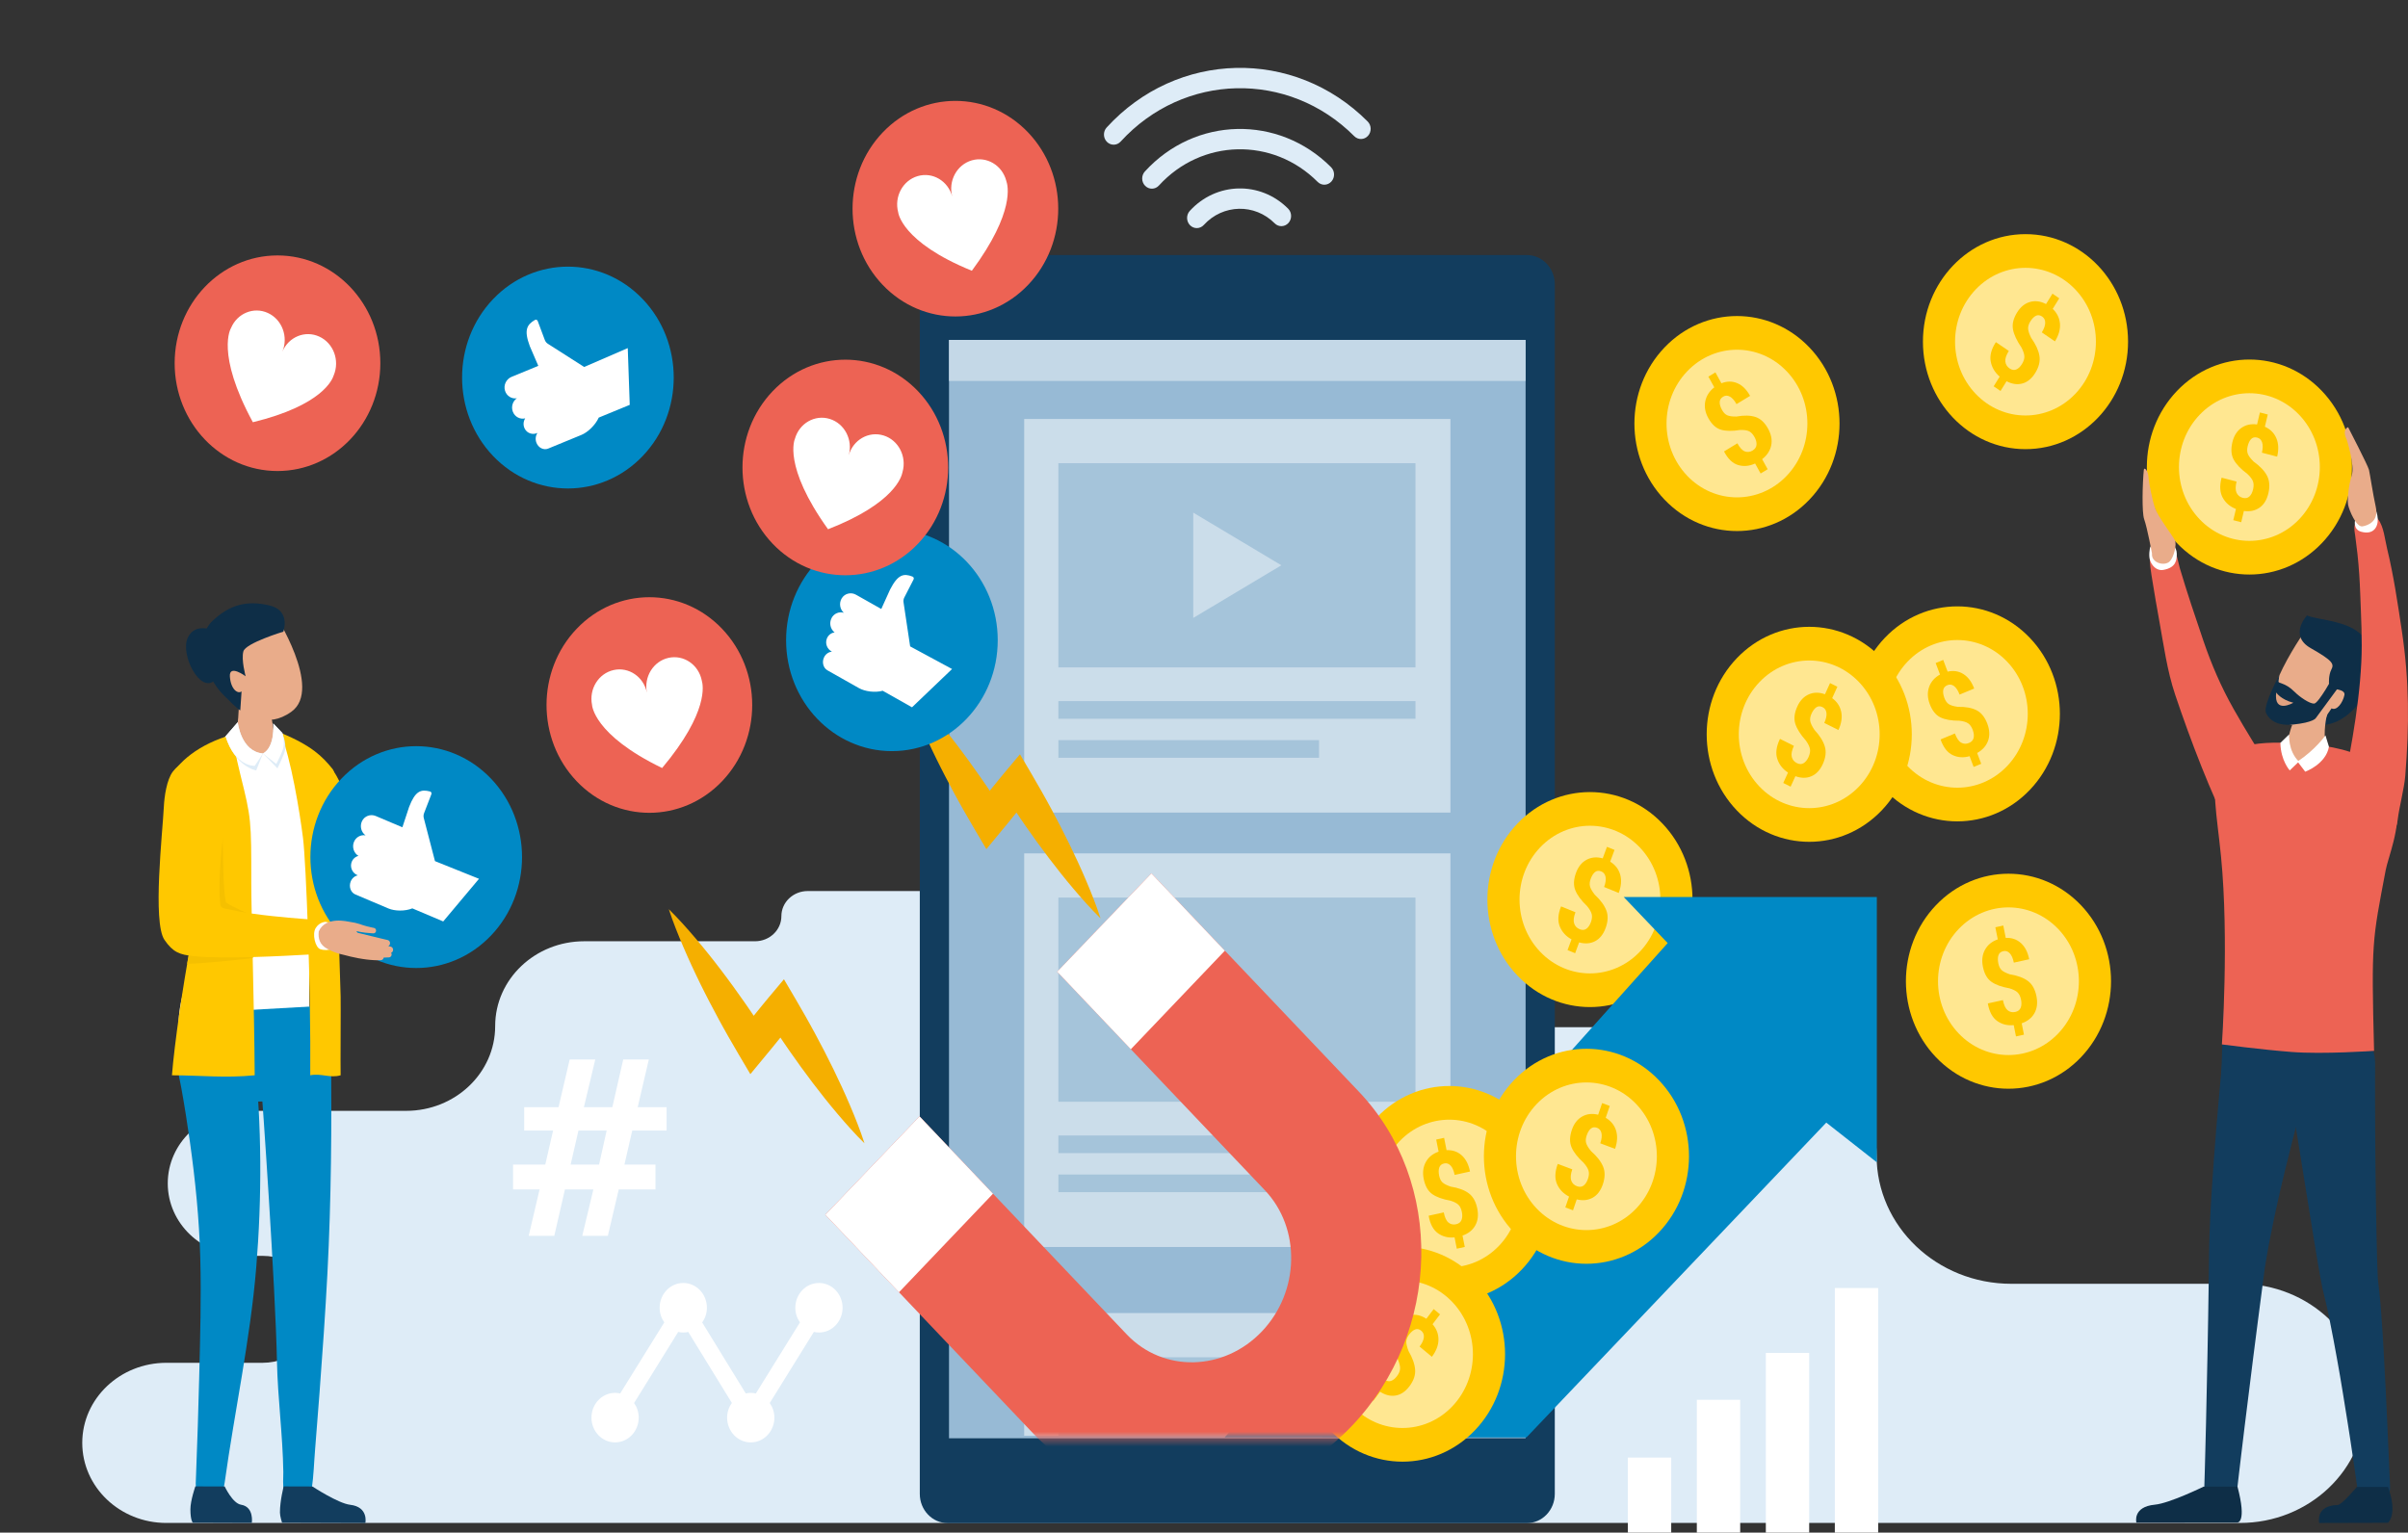 <svg width="322" height="205" viewBox="0 0 322 205" fill="none" xmlns="http://www.w3.org/2000/svg">
<rect x="0" y="0" width="322" height="205" fill="#333333" stroke="none"/>
<g clip-path="url(#clip0_5114_4534)">
<path d="M299.522 203.706H22.25C16.037 203.706 11 198.91 11 192.995C11 187.079 16.037 182.284 22.25 182.284H35.11C39.259 182.284 42.622 179.082 42.622 175.132C42.622 171.182 39.259 167.98 35.11 167.98H32.619C26.993 167.98 22.433 163.637 22.433 158.282C22.433 152.925 26.994 148.583 32.619 148.583H54.303C60.882 148.583 66.215 143.507 66.215 137.242C66.215 130.979 71.547 125.9 78.126 125.9H100.96C102.907 125.9 104.487 124.396 104.487 122.542C104.487 120.687 106.066 119.183 108.014 119.183H185.264C190.546 119.183 194.829 123.259 194.829 128.29C194.829 133.32 199.111 137.396 204.394 137.396H232.915C242.869 137.396 250.939 145.08 250.939 154.557C250.939 164.035 259.008 171.717 268.963 171.717H299.525C308.803 171.717 316.323 178.878 316.323 187.712C316.323 196.545 308.803 203.706 299.525 203.706H299.522Z" fill="#DEECF7"/>
<path d="M204.179 34.117H126.726C124.666 34.117 122.996 35.868 122.996 38.028V199.815C122.996 201.975 124.666 203.726 126.726 203.726H204.179C206.239 203.726 207.909 201.975 207.909 199.815V38.028C207.909 35.868 206.239 34.117 204.179 34.117Z" fill="#123D5E"/>
<path d="M204.005 45.466H126.902V192.379H204.005V45.466Z" fill="#97BAD5"/>
<path d="M204.005 45.466H126.902V50.956H204.005V45.466Z" fill="#C4D8E7"/>
<g opacity="0.5">
<path d="M136.955 108.689L193.953 108.689V56.041L136.955 56.041V108.689Z" fill="white"/>
<path d="M141.528 89.268H189.277V61.956L141.528 61.956V89.268Z" fill="#B4CDE0"/>
<path d="M141.528 96.138H189.277V93.778H141.528V96.138Z" fill="#B4CDE0"/>
<path d="M141.53 101.358H176.383V98.998H141.53V101.358Z" fill="#B4CDE0"/>
<path d="M159.562 68.566V82.654L171.343 75.61L159.562 68.566Z" fill="white"/>
</g>
<g opacity="0.5">
<path d="M136.955 166.793H193.953V114.144H136.955V166.793Z" fill="white"/>
<path d="M141.528 147.368H189.277V120.056H141.528V147.368Z" fill="#B4CDE0"/>
<path d="M141.528 154.239H189.277V151.879H141.528V154.239Z" fill="#B4CDE0"/>
<path d="M141.53 159.46H176.383V157.1H141.53V159.46Z" fill="#B4CDE0"/>
</g>
<g opacity="0.5">
<path d="M193.951 175.631H136.953V192.042H193.951V175.631Z" fill="white"/>
<path d="M189.277 181.544H141.527V192.041H189.277V181.544Z" fill="#B4CDE0"/>
</g>
<path d="M43.462 102.398C43.462 102.398 44.068 102.46 44.634 103.205C45.199 103.955 45.72 105.394 46.665 106.702C47.611 108.01 48.699 109.559 49.822 111.226C50.367 112.036 50.928 112.874 51.499 113.725C51.633 113.921 51.765 114.113 51.886 114.281C51.982 114.414 52.08 114.546 52.177 114.68C52.206 114.722 52.221 114.744 52.201 114.739C52.18 114.736 52.119 114.698 51.989 114.647C51.86 114.594 51.648 114.536 51.438 114.525C51.385 114.523 51.336 114.522 51.287 114.525C51.289 114.525 51.159 114.528 51.221 114.527H51.234L51.258 114.528L51.306 114.53L51.497 114.539L51.88 114.556L51.975 114.56H52.049L52.195 114.562L52.487 114.567H52.561H52.642L52.805 114.562C53.022 114.555 53.239 114.551 53.457 114.529C53.674 114.514 53.893 114.499 54.11 114.47C54.981 114.372 55.846 114.205 56.682 113.989C58.356 113.556 59.906 112.929 61.201 112.3C62.498 111.67 63.542 111.041 64.25 110.582C64.959 110.122 65.332 109.832 65.302 109.859C66.049 109.193 67.17 109.288 67.805 110.071C68.44 110.855 68.35 112.03 67.602 112.696C67.572 112.723 67.167 113.128 66.428 113.759C65.688 114.39 64.611 115.251 63.227 116.166C61.843 117.08 60.151 118.051 58.187 118.855C57.205 119.257 56.156 119.615 55.052 119.894C54.778 119.968 54.496 120.028 54.215 120.089C53.934 120.153 53.648 120.201 53.36 120.251L53.144 120.287L53.035 120.306L52.918 120.322L52.45 120.38L52.214 120.408L52.097 120.422L52.002 120.43L51.62 120.465L51.429 120.482L51.381 120.486L51.357 120.489H51.345C51.399 120.489 51.26 120.491 51.255 120.491C51.142 120.491 51.031 120.491 50.914 120.481C50.449 120.449 49.989 120.314 49.627 120.153C49.266 119.991 48.989 119.813 48.762 119.65C48.536 119.487 48.358 119.338 48.201 119.199C47.89 118.92 47.656 118.679 47.437 118.453C47.221 118.226 47.026 118.013 46.839 117.807C46.144 117.026 45.46 116.257 44.798 115.514C43.511 114.072 42.295 112.764 41.234 111.653C40.173 110.542 39.274 109.631 38.641 108.995C38.004 108.358 37.64 107.995 37.64 107.995L37.634 107.989C36.052 106.409 35.99 103.783 37.498 102.124C39.005 100.466 41.509 100.401 43.091 101.981C43.219 102.109 43.351 102.262 43.458 102.401L43.462 102.398Z" fill="#FFC800"/>
<path d="M24.984 111.581C25.419 116.962 26.141 120.684 26.733 124.867C27.089 127.387 24.052 131.27 23.867 136.852L41.435 137.189C41.435 137.189 40.947 124.149 42.415 114.692C43.27 109.185 41.052 96.761 33.815 97.321C25.705 97.948 24.769 108.909 24.984 111.581Z" fill="white"/>
<path d="M44.264 140.65C44.365 150.541 44.302 160.45 43.782 170.329C43.502 175.655 43.126 180.973 42.728 186.29C42.538 188.822 42.344 191.354 42.134 193.885C41.99 195.609 41.947 197.383 41.694 199.093C41.389 201.155 38.546 201.589 37.983 199.442C37.774 198.644 37.898 197.67 37.885 196.859C37.811 191.926 37.137 187.025 37.035 182.093C36.832 172.172 35.091 146.797 34.841 144.125C34.679 142.402 34.763 140.608 35.393 138.935C37.2 134.14 44.199 135.496 44.265 140.65H44.264Z" fill="#0089C5"/>
<path d="M34.003 141.149C35.02 150.476 35.033 160.216 34.261 169.574C33.472 179.13 31.372 188.765 30.05 198.254C29.855 199.655 29.274 201.342 27.536 200.835C25.951 200.371 26.161 198.681 26.214 197.352C26.389 192.936 26.53 188.517 26.639 184.098C26.769 178.82 26.923 173.52 26.781 168.241C26.641 163.046 26.118 157.863 25.394 152.722C25.055 150.314 24.678 147.911 24.245 145.52C23.899 143.598 23.254 141.661 24.167 139.794C26.199 135.642 33.484 136.524 34.003 141.148V141.149Z" fill="#0089C5"/>
<path d="M24.448 135.589L23.995 140.352C23.698 143.711 27.951 146.802 32.635 147.257C40.303 147.908 42.883 144.618 43.18 141.259L42.526 134.573L24.448 135.589Z" fill="#0089C5"/>
<path d="M37.934 198.818C37.934 198.818 37.432 200.701 37.434 202.311C37.434 202.815 37.715 203.672 37.715 203.672L48.857 203.708C48.857 203.708 49.316 201.564 46.821 201.275C45.213 201.088 41.782 198.83 41.782 198.83L37.934 198.818Z" fill="#123D5E"/>
<path d="M26.119 198.818C26.119 198.818 25.461 200.701 25.461 201.889C25.461 203.367 25.776 203.671 25.776 203.671L33.674 203.697C33.674 203.697 34.001 201.552 32.233 201.266C31.093 201.081 30.05 198.826 30.05 198.826L26.12 198.818H26.119Z" fill="#123D5E"/>
<path d="M34.059 143.827C30.133 144.217 26.937 143.839 22.994 143.827C23.308 139.74 24.483 131.646 25.46 126.537C26.332 121.976 24.018 118.333 23.672 114.023C23.411 110.771 21.378 107.511 22.684 104.288C23.602 102.025 26.598 99.491 31.152 98.235C31.047 98.632 31.505 101.056 32.173 103.736C33.59 109.422 33.611 109.693 33.6 118.068C33.595 121.919 34.007 134.503 34.059 143.828V143.827Z" fill="#FFC800"/>
<path d="M33.664 122.379C33.476 122.368 30.247 120.91 30.195 120.643C29.807 118.646 29.858 114.504 29.776 112.589C29.708 111.026 29.845 110.382 29.926 108.859C29.738 109.059 29.556 109.263 29.382 109.476C29.277 109.605 29.175 109.737 29.073 109.87C28.896 110.189 28.867 110.22 28.898 110.155C28.616 110.588 28.27 110.999 27.974 111.409C27.441 112.147 26.901 112.879 26.303 113.554C26.284 115.035 26.263 116.517 26.309 117.998C26.326 118.554 26.352 119.108 26.392 119.663C26.414 119.96 26.438 120.257 26.468 120.553C26.476 120.623 26.474 120.745 26.472 120.852C26.474 120.812 26.477 120.768 26.479 120.716C26.443 121.377 26.713 122.141 26.844 122.796C27.067 123.919 27.332 125.036 27.658 126.131C29.69 126.021 31.72 126.053 33.751 126.214C33.72 124.828 33.69 123.534 33.667 122.38L33.664 122.379Z" fill="#F5C000"/>
<path d="M33.453 124.319C33.322 124.294 33.192 124.271 33.061 124.25C32.842 124.228 32.62 124.203 32.401 124.187C31.89 124.147 31.378 124.128 30.865 124.122C29.831 124.111 28.797 124.154 27.765 124.203C27.061 124.236 26.356 124.273 25.65 124.295C25.66 125.022 25.606 125.767 25.458 126.538C25.317 127.273 25.172 128.073 25.027 128.913C25.217 128.904 25.405 128.898 25.589 128.893C27.198 128.848 33.334 128.279 33.829 128.111C33.798 126.712 33.733 125.588 33.705 124.359C33.62 124.349 33.536 124.337 33.453 124.321V124.319Z" fill="#F5C000"/>
<path d="M45.549 143.827C44.084 144.249 42.977 143.526 41.486 143.827C41.582 132.321 40.931 115.408 40.52 112.108C40.094 108.7 38.895 101.298 37.518 98.142C37.491 98.08 37.458 98.022 37.426 97.965C41.709 99.745 43.092 101.172 44.459 102.844C45.491 104.108 44.364 110.599 44.814 116.053C45.155 120.211 45.251 123.536 45.55 133.269C45.582 134.292 45.514 142.823 45.55 143.829L45.549 143.827Z" fill="#FFC800"/>
<path d="M33.144 95.245C33.144 95.245 26.171 88.008 27.49 85.071C28.52 82.778 36.684 82.023 36.684 82.023C36.684 82.023 43.236 92.136 38.967 95.197C35.568 97.635 33.144 95.244 33.144 95.244V95.245Z" fill="#E9AC8A"/>
<path d="M35.669 93.405C35.669 93.405 35.688 93.477 35.723 93.603C35.755 93.725 35.801 93.898 35.857 94.106C35.964 94.52 36.101 95.072 36.221 95.637C36.343 96.2 36.45 96.777 36.519 97.224C36.554 97.447 36.58 97.636 36.596 97.771C36.613 97.906 36.623 97.983 36.623 97.983L36.631 98.046C36.817 99.506 35.837 100.847 34.445 101.042C33.053 101.237 31.774 100.21 31.588 98.75C31.552 98.469 31.563 98.18 31.608 97.916C31.608 97.916 31.617 97.859 31.635 97.76C31.653 97.661 31.677 97.517 31.703 97.34C31.755 96.985 31.813 96.495 31.854 95.994C31.897 95.492 31.925 94.982 31.941 94.601C31.948 94.411 31.954 94.254 31.958 94.143C31.96 94.091 31.961 94.05 31.962 94.022C31.964 93.998 31.962 93.977 31.962 93.978C31.811 92.906 32.519 91.907 33.542 91.75C34.565 91.591 35.517 92.334 35.667 93.406L35.669 93.405Z" fill="#E9AC8A"/>
<path d="M32.13 94.994C32.13 94.994 32.193 95.289 29.839 92.917C27.484 90.546 25.822 85.46 28.44 83.022C30.73 80.888 32.98 80.268 36.012 80.976C38.942 81.659 37.889 84.489 37.889 84.489C37.889 84.489 32.856 86.008 32.546 87.124C32.236 88.239 32.847 90.456 32.847 90.456C32.847 90.456 30.623 88.794 30.741 90.489C30.857 92.184 31.777 92.868 32.302 92.484L32.132 94.994H32.13Z" fill="#0E2E47"/>
<path d="M28.806 84.418C28.806 84.418 26.117 83.087 25.099 85.322C24.081 87.556 26.753 92.802 28.703 91.011C31.197 88.722 28.806 84.418 28.806 84.418Z" fill="#0E2E47"/>
<path d="M33.148 119.9L33.141 119.917C33.158 119.907 33.148 119.9 33.148 119.9Z" fill="#FFBC99"/>
<path d="M37.101 102.777C37.101 102.777 38.038 100.889 38.133 100.272C38.278 99.34 37.757 98.048 37.757 98.048L36.542 96.763C36.542 96.763 36.817 99.915 35.164 100.782L37.1 102.775L37.101 102.777Z" fill="#DEECF7"/>
<path d="M36.946 102.184C36.946 102.184 37.818 100.533 37.914 99.916C38.059 98.984 37.757 98.049 37.757 98.049L36.542 96.764C36.542 96.764 36.817 99.916 35.164 100.783L36.948 102.184H36.946Z" fill="white"/>
<path d="M31.793 96.599C31.793 96.599 32.185 100.522 35.163 100.783L34.259 103.047C34.259 103.047 31.443 102.595 30.16 98.48L31.793 96.599Z" fill="#DEECF7"/>
<path d="M31.793 96.599C31.793 96.599 32.185 100.522 35.163 100.783L34.065 102.438C34.065 102.438 31.444 102.595 30.16 98.48L31.793 96.599Z" fill="white"/>
<path d="M44.986 123.193C42.112 123.037 39.241 122.844 36.379 122.529C34.483 122.32 32.573 122.087 30.711 121.649C30.448 121.587 29.837 121.544 29.633 121.352C29.452 121.183 29.459 120.876 29.429 120.591C29.329 119.662 29.333 118.719 29.359 117.785C29.458 114.223 29.946 110.656 30.541 107.153C30.779 105.756 31.06 104.446 30.391 103.116C29.754 101.85 28.506 101.001 27.143 100.91C25.862 100.824 23.916 102.154 23.115 103.206C22.285 104.297 21.973 106.572 21.91 107.898C21.748 111.296 20.37 123.358 21.996 125.719C23.145 127.389 24.035 127.695 25.868 127.885C29.897 128.302 37.584 127.89 41.618 127.66C42.692 127.599 44.948 127.269 45.891 126.599C47.27 125.619 46.649 123.284 44.986 123.194V123.193Z" fill="#FFC800"/>
<path d="M65.662 125.132C71.188 119.338 71.188 109.945 65.662 104.151C60.136 98.357 51.176 98.357 45.65 104.151C40.124 109.945 40.124 119.338 45.65 125.132C51.176 130.926 60.136 130.926 65.662 125.132Z" fill="#0089C5"/>
<path d="M47.32 112.64C47.574 111.979 48.239 111.615 48.883 111.736C48.315 111.336 48.083 110.537 48.398 109.855C48.726 109.143 49.549 108.85 50.247 109.146L53.69 110.604L53.808 110.65L54.708 107.927C55.533 105.784 56.287 105.548 57.502 105.864C57.664 105.906 57.745 106.077 57.682 106.239L56.707 108.767C56.625 108.98 56.613 109.214 56.673 109.435L58.166 115.181L64.054 117.545L59.266 123.25L55.14 121.502C54.152 121.904 52.789 121.874 51.942 121.515L49.9 120.649L49.591 120.518L47.513 119.637C46.905 119.38 46.624 118.609 46.889 117.924C47.064 117.469 47.438 117.163 47.847 117.083L47.777 117.053C47.182 116.801 46.821 116.133 46.972 115.479C47.093 114.955 47.48 114.594 47.931 114.482C47.327 114.12 47.052 113.333 47.32 112.638V112.64Z" fill="white"/>
<path d="M43.535 123.304C43.535 123.304 42.74 123.304 42.223 124.116C41.706 124.927 42.164 126.74 42.825 126.958C43.987 127.342 44.956 126.664 44.956 126.664C44.956 126.664 46.257 123.641 43.535 123.303V123.304Z" fill="white"/>
<path d="M52.234 126.616H52.228C52.228 126.616 52.112 126.588 51.913 126.544C52.03 126.492 52.122 126.383 52.151 126.243C52.2 126.014 52.061 125.788 51.842 125.737C51.842 125.737 50.116 125.341 48.397 124.908C48.2 124.858 48.004 124.809 47.81 124.761C47.734 124.685 47.691 124.614 47.671 124.546C47.728 124.557 47.785 124.567 47.84 124.58C47.886 124.59 47.931 124.6 47.975 124.609C48.021 124.618 48.066 124.628 48.111 124.637C48.206 124.655 48.303 124.674 48.391 124.687C48.57 124.718 48.737 124.739 48.892 124.758C49.201 124.795 49.458 124.814 49.639 124.825C49.823 124.834 49.927 124.841 49.927 124.841C50.098 124.85 50.254 124.724 50.287 124.543C50.323 124.344 50.197 124.153 50.008 124.115L49.992 124.111C49.992 124.111 49.898 124.092 49.731 124.059C49.563 124.024 49.323 123.971 49.041 123.895C48.899 123.857 48.747 123.814 48.589 123.763C48.508 123.738 48.433 123.711 48.352 123.685C48.309 123.67 48.265 123.654 48.222 123.638C48.189 123.625 48.131 123.608 48.085 123.594C47.7 123.47 47.278 123.373 46.849 123.316C46.484 123.266 43.536 122.491 42.625 124.584C42.519 125.553 42.756 126.378 43.785 126.925C44.256 127.175 44.973 127.531 46.013 127.731C46.269 127.801 46.563 127.877 46.88 127.951C47.216 128.031 47.576 128.106 47.938 128.173C48.12 128.203 48.3 128.239 48.48 128.264C48.66 128.289 48.836 128.32 49.009 128.338C49.182 128.357 49.347 128.381 49.507 128.391C49.666 128.402 49.816 128.42 49.956 128.424C50.096 128.43 50.224 128.435 50.337 128.44C50.451 128.444 50.551 128.44 50.633 128.44C50.797 128.44 50.892 128.439 50.892 128.439C51.098 128.438 51.272 128.286 51.317 128.081C51.367 128.081 51.417 128.083 51.463 128.081C51.576 128.077 51.675 128.073 51.758 128.069C51.92 128.063 52.014 128.059 52.014 128.059C52.206 128.051 52.364 127.888 52.37 127.683C52.372 127.593 52.344 127.511 52.297 127.444C52.425 127.393 52.528 127.279 52.558 127.128C52.605 126.893 52.463 126.663 52.238 126.613L52.234 126.616Z" fill="#E9AC8A"/>
<path d="M89.434 121.612C89.761 121.926 90.076 122.248 90.386 122.575C90.698 122.9 91.002 123.229 91.304 123.56C91.604 123.893 91.906 124.223 92.197 124.562C92.49 124.899 92.785 125.235 93.07 125.578C93.356 125.919 93.647 126.258 93.928 126.603C94.212 126.946 94.491 127.293 94.77 127.64C95.046 127.988 95.324 128.336 95.596 128.687C95.871 129.037 96.139 129.391 96.41 129.743L97.21 130.808C97.475 131.165 97.739 131.521 97.999 131.88C98.523 132.597 99.035 133.321 99.543 134.048C99.799 134.41 100.047 134.778 100.299 135.143L101.045 136.244C101.539 136.981 102.026 137.723 102.508 138.468L98.927 138.235L99.88 137.01L100.844 135.796L101.82 134.592C102.149 134.195 102.475 133.793 102.806 133.398L104.83 130.985L106.388 133.635C106.835 134.396 107.277 135.161 107.711 135.93L108.358 137.088C108.571 137.476 108.787 137.861 108.995 138.252C109.415 139.031 109.83 139.813 110.236 140.603C110.644 141.391 111.04 142.186 111.433 142.985C111.822 143.785 112.206 144.589 112.578 145.401C112.762 145.807 112.948 146.213 113.128 146.622C113.312 147.03 113.485 147.444 113.663 147.856C113.842 148.266 114.012 148.684 114.183 149.099C114.356 149.513 114.517 149.936 114.682 150.356C114.845 150.778 115.005 151.202 115.158 151.63C115.313 152.058 115.461 152.488 115.599 152.926C115.274 152.613 114.961 152.294 114.653 151.97C114.344 151.647 114.042 151.32 113.743 150.99C113.446 150.66 113.146 150.331 112.858 149.994C112.567 149.66 112.275 149.325 111.992 148.985C111.708 148.646 111.42 148.309 111.141 147.966C110.859 147.625 110.583 147.279 110.306 146.935C109.756 146.244 109.215 145.546 108.68 144.845C108.148 144.141 107.621 143.434 107.105 142.72C106.586 142.008 106.079 141.288 105.575 140.565C105.321 140.205 105.076 139.84 104.826 139.477L104.087 138.382C103.598 137.648 103.116 136.912 102.639 136.171L106.221 136.408C105.906 136.818 105.586 137.224 105.27 137.633L104.306 138.847L103.33 140.051L102.344 141.245L100.337 143.674L98.763 141.012C98.312 140.248 97.865 139.478 97.425 138.704L96.771 137.541C96.556 137.151 96.337 136.762 96.127 136.37C95.702 135.586 95.281 134.8 94.871 134.006C94.665 133.611 94.462 133.211 94.26 132.813L93.66 131.612C93.464 131.208 93.265 130.808 93.074 130.401C92.88 129.998 92.69 129.59 92.501 129.182C92.314 128.773 92.125 128.366 91.942 127.953C91.756 127.543 91.579 127.126 91.4 126.712C91.217 126.299 91.046 125.88 90.873 125.461C90.697 125.045 90.532 124.619 90.366 124.198C90.2 123.773 90.039 123.348 89.883 122.918C89.726 122.487 89.575 122.054 89.435 121.614L89.434 121.612Z" fill="#F5AF00"/>
<path d="M120.996 91.517C121.323 91.831 121.639 92.152 121.949 92.479C122.26 92.804 122.565 93.133 122.867 93.464C123.166 93.797 123.468 94.127 123.759 94.467C124.052 94.803 124.347 95.139 124.632 95.482C124.918 95.824 125.209 96.162 125.491 96.507C125.774 96.851 126.053 97.198 126.332 97.544C126.609 97.893 126.887 98.241 127.158 98.591C127.434 98.941 127.702 99.295 127.972 99.647L128.773 100.712C129.037 101.069 129.302 101.425 129.561 101.784C130.085 102.501 130.597 103.225 131.106 103.952C131.362 104.314 131.609 104.683 131.862 105.047L132.608 106.149C133.102 106.886 133.589 107.627 134.07 108.372L130.49 108.139L131.441 106.915L132.405 105.7L133.381 104.496C133.71 104.099 134.037 103.698 134.367 103.303L136.391 100.889L137.949 103.539C138.396 104.3 138.838 105.065 139.273 105.835L139.92 106.992C140.132 107.381 140.348 107.765 140.556 108.157C140.976 108.935 141.392 109.718 141.798 110.508C142.206 111.295 142.602 112.09 142.994 112.889C143.383 113.689 143.767 114.493 144.139 115.305C144.324 115.711 144.51 116.118 144.69 116.527C144.873 116.934 145.046 117.348 145.225 117.76C145.403 118.17 145.574 118.588 145.744 119.003C145.918 119.417 146.078 119.84 146.244 120.26C146.407 120.682 146.566 121.106 146.72 121.534C146.874 121.962 147.023 122.392 147.16 122.831C146.835 122.518 146.523 122.199 146.215 121.875C145.906 121.552 145.604 121.224 145.304 120.895C145.007 120.563 144.708 120.235 144.419 119.898C144.128 119.564 143.836 119.23 143.553 118.889C143.27 118.55 142.981 118.213 142.702 117.87C142.421 117.529 142.144 117.184 141.868 116.839C141.317 116.148 140.776 115.451 140.241 114.749C139.71 114.045 139.182 113.339 138.666 112.625C138.147 111.912 137.64 111.193 137.136 110.47C136.883 110.109 136.638 109.744 136.388 109.381L135.649 108.286C135.16 107.553 134.678 106.816 134.201 106.075L137.782 106.312C137.467 106.722 137.147 107.129 136.831 107.538L135.867 108.752L134.891 109.956L133.905 111.15L131.898 113.578L130.325 110.917C129.872 110.152 129.426 109.382 128.987 108.609L128.332 107.445C128.117 107.055 127.899 106.666 127.688 106.274C127.263 105.49 126.842 104.704 126.433 103.91C126.226 103.515 126.023 103.115 125.822 102.718L125.221 101.516C125.026 101.112 124.826 100.712 124.636 100.306C124.441 99.902 124.252 99.494 124.062 99.087C123.875 98.677 123.687 98.27 123.503 97.857C123.317 97.447 123.141 97.03 122.961 96.616C122.778 96.204 122.607 95.785 122.434 95.365C122.258 94.949 122.094 94.523 121.927 94.102C121.762 93.678 121.6 93.252 121.444 92.822C121.287 92.391 121.136 91.959 120.996 91.518V91.517Z" fill="#F5AF00"/>
<path d="M37.107 63.002C44.702 63.002 50.859 56.547 50.859 48.584C50.859 40.621 44.702 34.166 37.107 34.166C29.512 34.166 23.355 40.621 23.355 48.584C23.355 56.547 29.512 63.002 37.107 63.002Z" fill="#ED6354"/>
<path d="M44.605 50.247C44.611 50.231 44.618 50.216 44.626 50.201C45.458 48.212 44.593 45.892 42.696 45.022C40.799 44.149 38.587 45.056 37.756 47.045C38.588 45.056 37.723 42.736 35.826 41.865C33.929 40.993 31.717 41.899 30.886 43.888C30.886 43.888 28.793 47.217 33.81 56.471V56.474C33.81 56.474 33.81 56.474 33.812 56.474C33.812 56.474 33.812 56.477 33.814 56.478L33.817 56.474C43.125 54.212 44.445 50.745 44.608 50.248L44.605 50.247Z" fill="white"/>
<path d="M85.411 189.62C85.411 188.884 85.176 188.212 84.79 187.663L90.689 178.153C90.908 178.204 91.135 178.235 91.37 178.235C91.604 178.235 91.821 178.206 92.036 178.158L97.864 187.65C97.472 188.202 97.232 188.878 97.232 189.619C97.232 191.448 98.647 192.932 100.392 192.932C102.137 192.932 103.553 191.448 103.553 189.619C103.553 188.883 103.317 188.211 102.931 187.661L108.83 178.152C109.049 178.202 109.276 178.234 109.511 178.234C111.256 178.234 112.671 176.75 112.671 174.921C112.671 173.091 111.256 171.607 109.511 171.607C107.766 171.607 106.351 173.091 106.351 174.921C106.351 175.656 106.586 176.329 106.972 176.878L101.073 186.388C100.854 186.337 100.627 186.305 100.392 186.305C100.158 186.305 99.941 186.334 99.725 186.383L93.897 176.889C94.289 176.337 94.528 175.661 94.528 174.921C94.528 173.091 93.115 171.607 91.368 171.607C89.622 171.607 88.208 173.091 88.208 174.921C88.208 175.656 88.444 176.329 88.83 176.878L82.931 186.386C82.711 186.336 82.484 186.304 82.25 186.304C80.505 186.304 79.09 187.788 79.09 189.617C79.09 191.447 80.505 192.931 82.25 192.931C83.995 192.931 85.41 191.447 85.41 189.617L85.411 189.62Z" fill="white"/>
<path d="M89.14 151.219H84.545L83.499 155.77H87.651V159.092H82.739L81.281 165.305H77.859L79.348 159.092H75.545L74.119 165.305H70.697L72.154 159.092H68.606V155.77H72.915L73.961 151.219H70.094V148.095H74.689L76.178 141.717H79.6L78.079 148.095H81.881L83.339 141.717H86.761L85.272 148.095H89.138V151.219H89.14ZM80.109 155.77L81.123 151.219H77.352L76.306 155.77H80.109Z" fill="white"/>
<path d="M308.862 144.058C308.862 144.058 308.802 144.266 308.689 144.657C308.576 145.047 308.407 145.627 308.203 146.368C308 147.109 307.753 148.011 307.47 149.045C307.188 150.081 306.88 151.252 306.556 152.531C306.229 153.81 305.881 155.197 305.526 156.663C305.164 158.129 304.809 159.678 304.458 161.279C304.28 162.081 304.114 162.891 303.938 163.715C303.774 164.535 303.602 165.368 303.445 166.201C303.293 167.032 303.131 167.876 303.002 168.705L302.898 169.332L302.873 169.489L302.86 169.567L302.848 169.656L302.804 169.988C302.746 170.429 302.688 170.872 302.63 171.314C302.4 173.084 302.168 174.854 301.941 176.596C301.717 178.339 301.499 180.054 301.286 181.713C300.873 185.032 300.488 188.13 300.157 190.787C299.989 192.115 299.849 193.333 299.72 194.411C299.592 195.491 299.48 196.432 299.388 197.207C299.209 198.758 299.107 199.643 299.107 199.643V199.647C298.96 200.904 297.872 201.799 296.673 201.647C295.543 201.504 294.719 200.47 294.751 199.3C294.751 199.3 294.777 198.408 294.825 196.847C294.845 196.066 294.87 195.119 294.899 194.032C294.927 192.944 294.965 191.718 294.991 190.379C295.048 187.701 295.116 184.578 295.187 181.232C295.217 179.558 295.247 177.828 295.28 176.071C295.306 174.314 295.334 172.527 295.361 170.742C295.368 170.295 295.374 169.85 295.381 169.403C295.386 168.943 295.391 168.483 295.396 168.025C295.397 167.083 295.428 166.169 295.454 165.255C295.483 164.345 295.526 163.451 295.565 162.563C295.614 161.683 295.655 160.808 295.711 159.956C295.766 159.104 295.816 158.262 295.878 157.446C295.934 156.627 295.99 155.826 296.044 155.047C296.156 153.488 296.272 152.019 296.387 150.665C296.503 149.31 296.609 148.068 296.703 146.966C296.803 145.865 296.888 144.904 296.96 144.114C297.109 142.521 297.195 141.611 297.195 141.611C297.519 138.165 300.445 135.646 303.731 135.986C307.018 136.325 309.42 139.393 309.097 142.839C309.058 143.248 308.983 143.644 308.874 144.024L308.862 144.061V144.058Z" fill="#123D5E"/>
<path d="M317.604 142.33C317.604 142.33 317.601 143.215 317.596 144.763C317.596 145.538 317.597 146.479 317.598 147.557C317.599 148.636 317.598 149.854 317.611 151.181C317.622 152.508 317.633 153.946 317.645 155.467C317.661 156.986 317.668 158.59 317.7 160.245C317.731 161.898 317.762 163.606 317.795 165.341C317.815 166.203 317.837 167.073 317.858 167.945C317.871 168.376 317.884 168.809 317.896 169.24C317.912 169.657 317.928 170.073 317.945 170.49L317.957 170.763L317.963 170.895L317.96 170.952L317.958 170.981V170.996C317.98 171.123 317.964 171.043 317.97 171.077L317.972 171.098L317.992 171.262L318.03 171.591C318.081 172.036 318.134 172.451 318.179 172.941C318.225 173.413 318.271 173.886 318.315 174.355C318.35 174.803 318.385 175.25 318.42 175.696C318.494 176.589 318.542 177.46 318.604 178.327C318.655 179.189 318.705 180.041 318.755 180.879C318.843 182.548 318.928 184.162 319.009 185.692C319.081 187.219 319.149 188.661 319.213 189.993C319.448 195.316 319.604 198.865 319.604 198.865C319.659 200.13 318.727 201.202 317.521 201.261C316.389 201.315 315.418 200.458 315.257 199.307L315.254 199.287C315.254 199.287 315.224 199.069 315.169 198.661C315.112 198.253 315.032 197.652 314.92 196.889C314.809 196.126 314.672 195.199 314.518 194.136C314.439 193.605 314.355 193.04 314.266 192.444C314.173 191.849 314.076 191.223 313.974 190.57C313.764 189.266 313.537 187.854 313.297 186.36C313.172 185.615 313.046 184.85 312.915 184.067C312.778 183.287 312.637 182.491 312.494 181.681C312.345 180.874 312.194 180.055 312.042 179.225C311.88 178.403 311.728 177.56 311.555 176.732C311.471 176.316 311.385 175.899 311.299 175.481C311.211 175.086 311.123 174.691 311.034 174.295C310.953 173.913 310.838 173.465 310.737 173.041L310.577 172.378L310.482 171.912L310.407 171.528C310.317 171.05 310.234 170.596 310.155 170.147C310.077 169.701 310 169.257 309.924 168.812C309.777 167.934 309.631 167.058 309.486 166.189C309.207 164.46 308.933 162.758 308.666 161.112C308.136 157.827 307.642 154.759 307.218 152.131C306.789 149.503 306.432 147.314 306.182 145.781C305.927 144.247 305.781 143.371 305.781 143.371C305.216 139.974 307.385 136.74 310.624 136.148C313.864 135.555 316.948 137.829 317.514 141.226C317.573 141.582 317.602 141.936 317.603 142.287V142.327L317.604 142.33Z" fill="#123D5E"/>
<path d="M316.908 135.343C316.908 135.343 317.169 139.362 317.279 140.865C317.523 144.19 311.79 147.37 307.157 147.811C302.523 148.251 297.338 146.811 297.051 143.489L297.298 135.301L316.908 135.341V135.343Z" fill="#123D5E"/>
<path d="M299.199 198.847C300.476 203.692 299.203 203.646 299.203 203.646L285.68 203.662C285.68 203.662 285.128 201.541 288.158 201.259C290.111 201.078 294.661 198.85 294.661 198.85L299.2 198.847H299.199Z" fill="#0E2E47"/>
<path d="M319.325 198.884C320.663 202.611 319.33 203.683 319.33 203.683L310.123 203.708C310.123 203.708 309.559 201.374 312.601 201.305C313.143 201.292 315.159 198.889 315.159 198.889L319.325 198.884Z" fill="#0E2E47"/>
<path d="M298.526 111.777C295.678 106.305 292.858 98.845 290.877 92.958C289.786 89.718 289.324 86.24 288.712 82.874C288.409 81.206 288.118 79.535 287.852 77.86C287.672 76.731 287.368 75.163 287.509 74.012C287.67 72.71 288.991 72.146 290.08 72.797C291.064 73.386 291.185 74.981 291.493 76.014C292.456 79.257 293.532 82.463 294.623 85.66C295.728 88.901 297.009 91.874 298.687 94.842C300.322 97.734 302.075 100.553 303.871 103.336C305.224 105.43 307.003 107.637 305.436 110.22C303.824 112.877 299.964 114.536 298.527 111.776L298.526 111.777Z" fill="#ED6354"/>
<path d="M319.012 116.41C317.223 125.877 317.085 125.877 317.464 140.558C317.464 140.558 310.667 141.039 306.411 140.707C302.285 140.385 297.114 139.698 297.114 139.698C297.114 139.698 298.084 125.619 296.997 114.568C295.905 103.463 293.473 98.118 309.069 99.566C325.676 101.109 319.678 112.888 319.011 116.41H319.012Z" fill="#ED6354"/>
<path d="M310.198 96.987C310.198 96.987 318.244 91.036 317.318 87.976C316.595 85.587 308.69 83.725 308.69 83.725C308.69 83.725 300.897 94.432 304.802 96.322C308.227 97.979 310.199 96.988 310.199 96.988L310.198 96.987Z" fill="#E9AC8A"/>
<path d="M310.198 96.987C310.198 96.987 314.19 97.44 316.978 91.488C318.414 88.423 316.972 85.631 315.005 84.299C313.038 82.968 309.55 82.828 308.493 82.319C308.493 82.319 305.992 84.992 308.993 86.695C311.993 88.398 312.135 88.813 311.748 89.563C311.362 90.312 311.435 91.407 311.435 91.407L311.825 92.126C311.825 92.126 313.662 92.174 313.5 92.956C313.284 94 312.475 95.109 311.776 94.75C311.776 94.75 311.533 95.142 310.198 96.987Z" fill="#0E2E47"/>
<path d="M311.067 96.046C311.067 96.046 311.06 96.069 311.061 96.08C311.061 96.088 311.06 96.098 311.059 96.109C311.057 96.126 311.053 96.143 311.049 96.165C311.035 96.249 311.012 96.375 310.989 96.53C310.942 96.838 310.891 97.258 310.872 97.66C310.862 97.862 310.856 98.06 310.862 98.24C310.862 98.33 310.866 98.416 310.872 98.495C310.877 98.574 310.879 98.649 310.888 98.715C310.895 98.781 310.901 98.84 310.906 98.893C310.914 98.944 310.921 98.987 310.927 99.024C310.938 99.095 310.945 99.135 310.945 99.135C311.174 100.586 310.238 101.956 308.855 102.195C307.473 102.435 306.165 101.453 305.937 100.004C305.885 99.673 305.893 99.347 305.953 99.036L305.994 98.831C305.994 98.831 306.01 98.752 306.038 98.612C306.052 98.543 306.069 98.459 306.09 98.363C306.113 98.27 306.139 98.165 306.167 98.051C306.195 97.936 306.23 97.819 306.267 97.693C306.304 97.567 306.345 97.437 306.389 97.306C306.476 97.04 306.578 96.768 306.685 96.502C306.899 95.97 307.142 95.471 307.337 95.1C307.434 94.915 307.52 94.761 307.582 94.65C307.616 94.589 307.643 94.541 307.662 94.508C307.684 94.467 307.687 94.465 307.689 94.462C308.107 93.483 309.202 93.045 310.135 93.483C311.069 93.921 311.486 95.07 311.069 96.049L311.067 96.046Z" fill="#E9AC8A"/>
<path d="M311.429 99.879L310.964 98.364C310.964 98.364 309.611 100.292 307.223 101.859L308.255 103.22C308.255 103.22 311.025 102.219 311.429 99.879Z" fill="white"/>
<path d="M304.934 99.367L306.117 98.216C306.117 98.216 305.907 100.396 307.412 101.872L306.188 103.047C306.188 103.047 304.982 101.746 304.934 99.367Z" fill="white"/>
<path d="M304.796 90.287C304.796 90.287 302.671 94.225 302.985 95.248C303.119 95.685 303.871 97.194 306.614 96.915C309.356 96.638 309.666 96.058 309.666 96.058L312.667 91.978L312.055 90.391C312.055 90.391 310.049 94.092 309.443 94.11C308.838 94.127 307.537 93.246 306.82 92.527C305.515 91.217 304.628 91.478 304.684 91.124C304.756 90.672 304.795 90.286 304.795 90.286L304.796 90.287Z" fill="#0E2E47"/>
<path d="M304.376 92.629C304.376 92.629 304.977 93.573 306.667 93.996C306.667 93.996 304.027 95.556 304.376 92.629Z" fill="#E2A280"/>
<path d="M287.51 73.246C287.51 73.246 287.268 74.253 287.51 74.96C287.725 75.591 288.343 76.407 289.317 76.223C290.996 75.908 291.082 74.915 291.082 74.057C291.082 73.199 290.264 72.297 289.705 72.253C289.146 72.207 287.812 72.478 287.511 73.246H287.51Z" fill="white"/>
<path d="M96.558 104.495C101.929 98.864 101.929 89.735 96.558 84.105C91.188 78.474 82.481 78.474 77.111 84.105C71.74 89.735 71.74 98.864 77.111 104.495C82.481 110.126 91.188 110.126 96.558 104.495Z" fill="#ED6354"/>
<path d="M93.851 91.072C93.847 91.056 93.846 91.039 93.843 91.023C93.413 88.898 91.423 87.541 89.396 87.992C87.37 88.442 86.076 90.529 86.505 92.653C86.076 90.529 84.085 89.172 82.059 89.622C80.033 90.073 78.739 92.16 79.168 94.284C79.168 94.284 79.317 98.268 88.535 102.725V102.73C88.535 102.73 88.538 102.728 88.539 102.728C88.539 102.728 88.541 102.728 88.543 102.729V102.724C94.85 95.2 93.996 91.576 93.852 91.072H93.851Z" fill="white"/>
<path d="M271.432 105.652C276.788 100.036 276.788 90.932 271.432 85.317C266.076 79.702 257.393 79.702 252.037 85.317C246.682 90.932 246.682 100.036 252.037 105.652C257.393 111.267 266.076 111.267 271.432 105.652Z" fill="#FFC800"/>
<path d="M268.396 102.466C272.074 98.61 272.074 92.358 268.396 88.502C264.718 84.646 258.755 84.646 255.077 88.502C251.399 92.358 251.399 98.61 255.077 102.466C258.755 106.323 264.718 106.323 268.396 102.466Z" fill="#FFE791"/>
<path d="M263.794 97.628C263.638 97.215 263.433 96.922 263.178 96.75C262.923 96.578 262.537 96.462 262.021 96.4C260.952 96.405 260.106 96.258 259.484 95.959C258.862 95.66 258.383 95.064 258.046 94.17C257.741 93.359 257.712 92.6 257.959 91.894C258.207 91.187 258.693 90.63 259.419 90.222L258.839 88.685L259.848 88.268L260.438 89.835C261.214 89.66 261.914 89.765 262.539 90.153C263.165 90.54 263.649 91.187 263.991 92.096L262.038 92.905C261.835 92.366 261.59 91.989 261.305 91.772C261.02 91.556 260.722 91.513 260.412 91.64C260.087 91.775 259.901 91.994 259.851 92.297C259.802 92.601 259.855 92.957 260.008 93.366C260.151 93.745 260.344 94.016 260.588 94.179C260.832 94.342 261.228 94.464 261.779 94.545C262.81 94.522 263.644 94.67 264.284 94.989C264.924 95.308 265.412 95.912 265.747 96.801C266.062 97.637 266.095 98.396 265.847 99.081C265.598 99.765 265.112 100.312 264.387 100.718L264.93 102.162L263.916 102.582L263.375 101.146C262.562 101.377 261.806 101.327 261.11 100.998C260.413 100.669 259.878 99.984 259.506 98.941V98.899L261.41 98.11C261.651 98.747 261.932 99.155 262.254 99.336C262.577 99.517 262.923 99.531 263.294 99.376C263.637 99.234 263.844 99.008 263.915 98.698C263.985 98.387 263.945 98.03 263.793 97.628H263.794Z" fill="#FFC800"/>
<path d="M270.851 60.077C278.425 60.077 284.565 53.639 284.565 45.698C284.565 37.757 278.425 31.319 270.851 31.319C263.277 31.319 257.137 37.757 257.137 45.698C257.137 53.639 263.277 60.077 270.851 60.077Z" fill="#FFC800"/>
<path d="M277.509 52.681C281.187 48.825 281.187 42.573 277.509 38.717C273.832 34.861 267.869 34.861 264.191 38.717C260.513 42.573 260.513 48.825 264.191 52.681C267.868 56.537 273.832 56.537 277.509 52.681Z" fill="#FFE791"/>
<path d="M270.376 48.698C270.607 48.326 270.716 47.98 270.701 47.662C270.688 47.345 270.555 46.947 270.304 46.471C269.68 45.559 269.304 44.753 269.176 44.048C269.048 43.344 269.234 42.589 269.734 41.783C270.188 41.051 270.76 40.586 271.454 40.389C272.147 40.191 272.862 40.284 273.598 40.669L274.458 39.282L275.366 39.901L274.491 41.314C275.076 41.875 275.399 42.535 275.46 43.293C275.522 44.051 275.298 44.84 274.791 45.66L273.031 44.459C273.333 43.973 273.485 43.545 273.487 43.177C273.49 42.808 273.352 42.529 273.072 42.337C272.78 42.139 272.501 42.106 272.236 42.24C271.972 42.374 271.725 42.625 271.497 42.993C271.286 43.335 271.187 43.657 271.201 43.959C271.216 44.262 271.351 44.672 271.607 45.188C272.222 46.056 272.591 46.856 272.713 47.588C272.836 48.319 272.649 49.086 272.152 49.887C271.684 50.64 271.113 51.109 270.437 51.294C269.761 51.478 269.054 51.378 268.318 50.995L267.511 52.295L266.596 51.672L267.399 50.378C266.749 49.816 266.349 49.142 266.201 48.356C266.052 47.57 266.276 46.715 266.871 45.794L266.904 45.77L268.621 46.94C268.264 47.513 268.11 47.99 268.157 48.371C268.203 48.752 268.394 49.056 268.728 49.284C269.037 49.494 269.333 49.541 269.614 49.421C269.897 49.302 270.151 49.06 270.375 48.697L270.376 48.698Z" fill="#FFC800"/>
<path d="M241.967 66.819C247.323 61.203 247.323 52.099 241.967 46.484C236.612 40.869 227.928 40.869 222.572 46.484C217.217 52.099 217.217 61.203 222.572 66.819C227.928 72.434 236.612 72.434 241.967 66.819Z" fill="#FFC800"/>
<path d="M238.927 63.633C242.605 59.777 242.605 53.525 238.927 49.669C235.249 45.813 229.286 45.813 225.609 49.669C221.931 53.525 221.931 59.777 225.609 63.633C229.286 67.49 235.249 67.49 238.927 63.633Z" fill="#FFE791"/>
<path d="M234.608 58.451C234.396 58.068 234.152 57.809 233.875 57.679C233.599 57.549 233.2 57.493 232.682 57.512C231.625 57.683 230.768 57.669 230.111 57.47C229.454 57.271 228.896 56.756 228.436 55.924C228.02 55.17 227.883 54.423 228.029 53.686C228.175 52.949 228.578 52.322 229.237 51.807L228.447 50.376L229.385 49.807L230.191 51.265C230.932 50.971 231.64 50.968 232.314 51.254C232.986 51.54 233.556 52.105 234.024 52.95L232.206 54.054C231.929 53.553 231.634 53.218 231.322 53.048C231.01 52.878 230.709 52.881 230.42 53.057C230.118 53.24 229.965 53.486 229.959 53.794C229.953 54.101 230.056 54.446 230.266 54.825C230.46 55.179 230.69 55.417 230.954 55.539C231.219 55.663 231.628 55.722 232.183 55.717C233.2 55.534 234.047 55.551 234.724 55.767C235.402 55.984 235.969 56.505 236.427 57.332C236.857 58.11 236.997 58.857 236.847 59.572C236.698 60.287 236.294 60.903 235.633 61.418L236.375 62.76L235.431 63.333L234.693 61.998C233.921 62.352 233.168 62.421 232.431 62.203C231.694 61.986 231.07 61.39 230.556 60.416L230.55 60.375L232.322 59.298C232.649 59.891 232.985 60.252 233.329 60.38C233.674 60.509 234.019 60.468 234.364 60.258C234.683 60.064 234.856 59.809 234.882 59.491C234.909 59.173 234.818 58.827 234.611 58.451H234.608Z" fill="#FFC800"/>
<path d="M222.307 130.492C227.663 124.876 227.663 115.772 222.307 110.157C216.951 104.542 208.268 104.542 202.912 110.157C197.557 115.772 197.557 124.876 202.912 130.492C208.268 136.107 216.951 136.107 222.307 130.492Z" fill="#FFC800"/>
<path d="M219.271 127.306C222.949 123.45 222.949 117.198 219.271 113.342C215.593 109.486 209.63 109.486 205.952 113.342C202.274 117.198 202.274 123.45 205.952 127.306C209.63 131.162 215.593 131.162 219.271 127.306Z" fill="#FFE791"/>
<path d="M212.731 123.363C212.885 122.949 212.923 122.588 212.847 122.279C212.771 121.971 212.565 121.61 212.225 121.198C211.437 120.439 210.911 119.73 210.648 119.068C210.385 118.406 210.42 117.627 210.751 116.731C211.052 115.918 211.522 115.34 212.163 114.998C212.803 114.656 213.52 114.593 214.316 114.81L214.886 113.27L215.896 113.681L215.315 115.252C215.998 115.675 216.443 116.252 216.652 116.98C216.861 117.71 216.796 118.53 216.459 119.44L214.502 118.644C214.702 118.103 214.767 117.653 214.697 117.291C214.628 116.928 214.438 116.685 214.126 116.559C213.801 116.427 213.522 116.455 213.289 116.642C213.056 116.831 212.864 117.13 212.713 117.539C212.573 117.919 212.539 118.255 212.612 118.548C212.685 118.842 212.897 119.214 213.248 119.664C214.02 120.382 214.537 121.085 214.8 121.775C215.063 122.465 215.029 123.255 214.7 124.146C214.389 124.985 213.922 125.566 213.296 125.891C212.671 126.216 211.96 126.271 211.164 126.053L210.629 127.499L209.612 127.085L210.145 125.645C209.398 125.235 208.876 124.662 208.577 123.924C208.279 123.185 208.331 122.302 208.733 121.272L208.761 121.242L210.67 122.018C210.433 122.656 210.375 123.156 210.495 123.518C210.614 123.881 210.86 124.138 211.231 124.289C211.576 124.429 211.873 124.411 212.126 124.234C212.379 124.057 212.58 123.765 212.73 123.361L212.731 123.363Z" fill="#FFC800"/>
<path d="M119.267 100.468C127.082 100.468 133.418 93.825 133.418 85.632C133.418 77.438 127.082 70.796 119.267 70.796C111.452 70.796 105.117 77.438 105.117 85.632C105.117 93.825 111.452 100.468 119.267 100.468Z" fill="#0089C5"/>
<path d="M111.189 82.683C111.512 82.056 112.21 81.77 112.838 81.964C112.313 81.501 112.167 80.68 112.551 80.038C112.952 79.37 113.8 79.172 114.464 79.547L117.733 81.393L117.847 81.453L119.026 78.85C120.072 76.815 120.845 76.667 122.02 77.121C122.177 77.182 122.24 77.361 122.16 77.514L120.926 79.915C120.822 80.117 120.786 80.349 120.823 80.575L121.706 86.459L127.311 89.486L121.955 94.606L118.036 92.393C117.012 92.679 115.661 92.491 114.857 92.038L112.917 90.943L112.624 90.777L110.651 89.663C110.073 89.338 109.875 88.539 110.209 87.888C110.431 87.456 110.834 87.195 111.25 87.164L111.183 87.126C110.618 86.807 110.329 86.102 110.548 85.469C110.723 84.961 111.146 84.647 111.606 84.589C111.043 84.159 110.852 83.344 111.192 82.686L111.189 82.683Z" fill="white"/>
<path d="M122.762 72.722C128.132 67.092 128.132 57.963 122.762 52.332C117.391 46.702 108.684 46.702 103.314 52.332C97.943 57.963 97.943 67.092 103.314 72.722C108.684 78.353 117.391 78.353 122.762 72.722Z" fill="#ED6354"/>
<path d="M120.675 63.174C120.68 63.157 120.685 63.142 120.689 63.126C121.273 61.042 120.134 58.856 118.146 58.246C116.159 57.635 114.074 58.829 113.492 60.913C114.076 58.829 112.937 56.643 110.949 56.033C108.962 55.422 106.877 56.615 106.295 58.7C106.295 58.7 104.624 62.281 110.725 70.788V70.793C110.725 70.793 110.725 70.793 110.727 70.792C110.727 70.792 110.728 70.794 110.729 70.794V70.789C119.687 67.301 120.575 63.687 120.676 63.173L120.675 63.174Z" fill="white"/>
<path d="M85.947 60.992C91.473 55.198 91.473 45.804 85.947 40.01C80.421 34.217 71.461 34.217 65.935 40.01C60.409 45.804 60.409 55.198 65.935 60.992C71.461 66.785 80.421 66.785 85.947 60.992Z" fill="#0089C5"/>
<path d="M68.573 55.055C68.326 54.392 68.568 53.649 69.115 53.271C68.439 53.39 67.747 52.977 67.529 52.255C67.3 51.501 67.706 50.696 68.408 50.407L71.865 48.986L71.981 48.934L70.849 46.308C70.045 44.157 70.436 43.441 71.527 42.797C71.672 42.711 71.842 42.776 71.904 42.939L72.854 45.479C72.934 45.691 73.079 45.871 73.267 45.987L78.119 49.086L83.945 46.559L84.209 54.152L80.066 55.857C79.611 56.861 78.602 57.822 77.752 58.171L75.701 59.014L75.391 59.142L73.304 60.001C72.695 60.251 71.984 59.894 71.727 59.207C71.557 58.75 71.627 58.258 71.872 57.906L71.801 57.935C71.203 58.181 70.504 57.957 70.184 57.372C69.928 56.904 69.973 56.363 70.228 55.958C69.551 56.13 68.835 55.757 68.574 55.059L68.573 55.055Z" fill="white"/>
<path d="M250.973 119.979L217.124 119.981L223.002 126.144L163.762 192.257L204.12 192.265L244.212 150.155L250.973 155.469V119.979Z" fill="#0089C5"/>
<path d="M223.477 194.961H217.68V205H223.477V194.961Z" fill="white"/>
<path d="M232.7 187.232H226.902V204.999H232.7V187.232Z" fill="white"/>
<path d="M241.926 180.966H236.129V205H241.926V180.966Z" fill="white"/>
<path d="M251.153 172.283H245.355V205H251.153V172.283Z" fill="white"/>
<path d="M137.48 38.107C142.851 32.477 142.851 23.348 137.48 17.717C132.11 12.086 123.403 12.086 118.033 17.717C112.662 23.348 112.662 32.477 118.033 38.107C123.403 43.738 132.11 43.738 137.48 38.107Z" fill="#ED6354"/>
<path d="M134.573 24.236C134.569 24.22 134.566 24.203 134.561 24.188C134.007 22.095 131.941 20.87 129.944 21.451C127.948 22.032 126.779 24.198 127.334 26.291C126.779 24.198 124.713 22.973 122.717 23.554C120.721 24.135 119.552 26.301 120.106 28.394C120.106 28.394 120.489 32.361 129.953 36.212V36.217C129.953 36.217 129.955 36.215 129.957 36.215C129.957 36.215 129.959 36.215 129.96 36.216V36.211C135.812 28.293 134.746 24.731 134.573 24.238V24.236Z" fill="white"/>
<path d="M251.631 108.387C256.987 102.772 256.987 93.668 251.631 88.052C246.276 82.437 237.592 82.437 232.237 88.052C226.881 93.668 226.881 102.772 232.237 108.387C237.592 114.002 246.276 114.002 251.631 108.387Z" fill="#FFC800"/>
<path d="M248.591 105.202C252.269 101.346 252.269 95.094 248.591 91.238C244.914 87.382 238.951 87.382 235.273 91.238C231.595 95.094 231.595 101.346 235.273 105.202C238.951 109.058 244.914 109.058 248.591 105.202Z" fill="#FFE791"/>
<path d="M241.837 101.26C242.019 100.86 242.084 100.503 242.031 100.189C241.978 99.876 241.797 99.5 241.489 99.062C240.757 98.244 240.285 97.494 240.07 96.813C239.855 96.132 239.947 95.359 240.342 94.491C240.7 93.704 241.211 93.166 241.874 92.876C242.537 92.586 243.257 92.581 244.036 92.861L244.716 91.369L245.694 91.859L245.001 93.38C245.65 93.856 246.052 94.466 246.208 95.209C246.363 95.952 246.239 96.765 245.837 97.646L243.943 96.697C244.182 96.174 244.28 95.73 244.236 95.364C244.193 94.998 244.021 94.739 243.72 94.588C243.405 94.429 243.125 94.436 242.88 94.605C242.635 94.775 242.421 95.057 242.241 95.454C242.073 95.821 242.015 96.154 242.067 96.452C242.119 96.751 242.304 97.139 242.622 97.616C243.339 98.392 243.804 99.135 244.016 99.844C244.229 100.553 244.138 101.338 243.745 102.202C243.375 103.012 242.867 103.555 242.219 103.83C241.572 104.105 240.86 104.102 240.082 103.822L239.443 105.223L238.459 104.729L239.094 103.336C238.379 102.868 237.9 102.255 237.656 101.495C237.411 100.736 237.527 99.858 238.003 98.863L238.033 98.834L239.88 99.761C239.599 100.379 239.505 100.872 239.598 101.243C239.691 101.614 239.918 101.89 240.277 102.07C240.609 102.237 240.908 102.242 241.173 102.085C241.437 101.928 241.659 101.655 241.838 101.264L241.837 101.26Z" fill="#FFC800"/>
<path d="M278.272 141.413C283.628 135.797 283.628 126.693 278.272 121.078C272.916 115.462 264.233 115.462 258.877 121.078C253.521 126.693 253.521 135.797 258.877 141.412C264.233 147.028 272.916 147.028 278.272 141.413Z" fill="#FFC800"/>
<path d="M275.232 138.227C278.91 134.371 278.91 128.119 275.232 124.263C271.554 120.407 265.591 120.407 261.913 124.263C258.235 128.119 258.235 134.371 261.913 138.227C265.591 142.083 271.554 142.083 275.232 138.227Z" fill="#FFE791"/>
<path d="M270.257 133.723C270.17 133.288 270.015 132.963 269.792 132.748C269.569 132.533 269.208 132.349 268.709 132.197C267.653 132.012 266.844 131.717 266.28 131.312C265.716 130.907 265.341 130.235 265.153 129.294C264.982 128.439 265.076 127.687 265.435 127.034C265.794 126.382 266.364 125.92 267.144 125.648L266.821 124.03L267.882 123.798L268.21 125.448C269.002 125.413 269.675 125.641 270.229 126.134C270.782 126.626 271.155 127.35 271.345 128.306L269.29 128.757C269.176 128.19 268.997 127.773 268.751 127.51C268.505 127.247 268.219 127.15 267.893 127.221C267.551 127.296 267.332 127.48 267.234 127.77C267.137 128.061 267.132 128.42 267.216 128.85C267.296 129.248 267.442 129.55 267.656 129.753C267.87 129.957 268.241 130.148 268.77 130.326C269.79 130.487 270.589 130.782 271.169 131.209C271.747 131.637 272.13 132.32 272.317 133.255C272.492 134.135 272.402 134.89 272.047 135.52C271.691 136.151 271.123 136.602 270.343 136.874L270.646 138.393L269.577 138.627L269.276 137.116C268.437 137.198 267.702 137.016 267.068 136.566C266.434 136.118 266.018 135.347 265.82 134.253L265.828 134.211L267.832 133.772C267.966 134.442 268.176 134.895 268.465 135.131C268.753 135.366 269.093 135.441 269.483 135.356C269.844 135.277 270.084 135.091 270.204 134.798C270.323 134.505 270.341 134.146 270.257 133.721V133.723Z" fill="#FFC800"/>
<path d="M203.499 169.807C208.854 164.192 208.854 155.088 203.499 149.472C198.143 143.857 189.459 143.857 184.104 149.472C178.748 155.088 178.748 164.192 184.104 169.807C189.459 175.422 198.143 175.422 203.499 169.807Z" fill="#FFC800"/>
<path d="M200.459 166.622C204.136 162.766 204.136 156.514 200.459 152.658C196.781 148.801 190.818 148.801 187.14 152.658C183.462 156.514 183.462 162.766 187.14 166.622C190.818 170.478 196.781 170.478 200.459 166.622Z" fill="#FFE791"/>
<path d="M195.483 162.118C195.397 161.684 195.242 161.358 195.019 161.143C194.795 160.928 194.434 160.744 193.935 160.593C192.88 160.408 192.071 160.113 191.507 159.708C190.943 159.302 190.567 158.63 190.379 157.689C190.209 156.835 190.303 156.083 190.662 155.429C191.02 154.777 191.59 154.315 192.37 154.043L192.048 152.425L193.108 152.193L193.437 153.843C194.229 153.809 194.901 154.037 195.456 154.529C196.009 155.022 196.382 155.746 196.571 156.702L194.516 157.153C194.403 156.585 194.224 156.169 193.978 155.905C193.731 155.642 193.445 155.546 193.119 155.617C192.777 155.692 192.559 155.875 192.461 156.165C192.363 156.456 192.358 156.816 192.443 157.245C192.523 157.644 192.669 157.945 192.882 158.149C193.096 158.353 193.468 158.544 193.997 158.721C195.016 158.882 195.816 159.177 196.395 159.605C196.974 160.033 197.356 160.715 197.544 161.651C197.719 162.531 197.628 163.285 197.273 163.916C196.918 164.546 196.349 164.997 195.569 165.269L195.872 166.789L194.804 167.023L194.503 165.511C193.664 165.594 192.928 165.411 192.294 164.962C191.66 164.514 191.245 163.743 191.047 162.649L191.054 162.607L193.059 162.168C193.193 162.837 193.403 163.291 193.691 163.526C193.98 163.762 194.319 163.836 194.709 163.751C195.07 163.673 195.311 163.487 195.43 163.193C195.55 162.901 195.568 162.541 195.483 162.117V162.118Z" fill="#FFC800"/>
<path d="M197.241 191.296C202.597 185.681 202.597 176.577 197.241 170.962C191.885 165.346 183.202 165.346 177.846 170.962C172.49 176.577 172.49 185.681 177.846 191.296C183.202 196.912 191.885 196.912 197.241 191.296Z" fill="#FFC800"/>
<path d="M194.201 188.111C197.879 184.255 197.879 178.003 194.201 174.147C190.523 170.291 184.56 170.291 180.882 174.147C177.204 178.003 177.204 184.255 180.882 188.111C184.56 191.967 190.523 191.967 194.201 188.111Z" fill="#FFE791"/>
<path d="M186.805 184.069C187.068 183.721 187.207 183.388 187.222 183.07C187.236 182.752 187.139 182.343 186.933 181.845C186.393 180.876 186.092 180.035 186.028 179.321C185.964 178.607 186.217 177.874 186.787 177.121C187.304 176.437 187.916 176.032 188.623 175.903C189.331 175.775 190.034 175.938 190.733 176.393L191.714 175.098L192.563 175.804L191.564 177.123C192.096 177.74 192.358 178.429 192.352 179.19C192.345 179.951 192.053 180.714 191.473 181.48L189.829 180.111C190.173 179.657 190.362 179.247 190.399 178.879C190.435 178.512 190.321 178.22 190.06 178.003C189.788 177.775 189.512 177.716 189.237 177.824C188.962 177.931 188.694 178.157 188.434 178.501C188.192 178.82 188.066 179.131 188.052 179.434C188.039 179.737 188.137 180.158 188.346 180.698C188.879 181.622 189.175 182.455 189.232 183.195C189.289 183.936 189.034 184.681 188.466 185.43C187.934 186.134 187.323 186.544 186.633 186.661C185.944 186.777 185.25 186.609 184.55 186.154L183.63 187.37L182.775 186.658L183.691 185.449C183.094 184.826 182.757 184.116 182.68 183.318C182.603 182.521 182.902 181.693 183.577 180.834L183.612 180.813L185.217 182.147C184.811 182.684 184.614 183.144 184.626 183.526C184.639 183.91 184.8 184.231 185.113 184.491C185.402 184.731 185.692 184.806 185.984 184.715C186.275 184.624 186.549 184.408 186.806 184.069H186.805Z" fill="#FFC800"/>
<path d="M221.838 164.828C227.194 159.212 227.194 150.108 221.838 144.493C216.483 138.877 207.799 138.877 202.444 144.493C197.088 150.108 197.088 159.212 202.444 164.828C207.799 170.443 216.483 170.443 221.838 164.828Z" fill="#FFC800"/>
<path d="M218.798 161.642C222.476 157.786 222.476 151.534 218.798 147.678C215.121 143.822 209.158 143.822 205.48 147.678C201.802 151.534 201.802 157.786 205.48 161.642C209.158 165.498 215.121 165.498 218.798 161.642Z" fill="#FFE791"/>
<path d="M212.34 157.694C212.482 157.276 212.511 156.914 212.428 156.608C212.344 156.301 212.128 155.947 211.778 155.544C210.97 154.808 210.427 154.113 210.148 153.46C209.868 152.805 209.883 152.027 210.191 151.122C210.472 150.3 210.927 149.71 211.558 149.349C212.189 148.99 212.905 148.907 213.707 149.102L214.238 147.545L215.258 147.927L214.717 149.514C215.41 149.918 215.871 150.481 216.098 151.204C216.325 151.927 216.281 152.749 215.967 153.669L213.989 152.927C214.175 152.381 214.229 151.928 214.151 151.569C214.072 151.209 213.876 150.97 213.562 150.852C213.233 150.729 212.955 150.765 212.727 150.96C212.499 151.155 212.315 151.458 212.174 151.871C212.044 152.255 212.018 152.591 212.099 152.883C212.18 153.174 212.401 153.54 212.765 153.98C213.554 154.675 214.089 155.364 214.37 156.047C214.65 156.729 214.636 157.52 214.33 158.421C214.041 159.266 213.588 159.861 212.971 160.204C212.354 160.548 211.645 160.621 210.843 160.426L210.345 161.887L209.317 161.502L209.813 160.049C209.057 159.66 208.52 159.1 208.203 158.371C207.885 157.642 207.914 156.757 208.291 155.716L208.317 155.685L210.246 156.407C210.026 157.052 209.98 157.553 210.109 157.913C210.238 158.272 210.49 158.522 210.865 158.662C211.213 158.793 211.51 158.765 211.758 158.581C212.005 158.396 212.2 158.1 212.338 157.693L212.34 157.694Z" fill="#FFC800"/>
<path d="M310.491 72.636C315.847 67.021 315.847 57.917 310.491 52.301C305.135 46.686 296.452 46.686 291.096 52.301C285.74 57.917 285.74 67.021 291.096 72.636C296.452 78.251 305.135 78.251 310.491 72.636Z" fill="#FFC800"/>
<path d="M307.451 69.451C311.129 65.595 311.129 59.343 307.451 55.487C303.773 51.631 297.81 51.631 294.132 55.487C290.454 59.343 290.454 65.595 294.132 69.451C297.81 73.307 303.773 73.307 307.451 69.451Z" fill="#FFE791"/>
<path d="M301.282 65.466C301.383 65.035 301.378 64.672 301.266 64.376C301.154 64.081 300.904 63.75 300.518 63.387C299.644 62.74 299.037 62.106 298.696 61.485C298.356 60.864 298.295 60.086 298.515 59.153C298.716 58.306 299.112 57.671 299.705 57.247C300.298 56.822 301.002 56.664 301.818 56.774L302.197 55.169L303.249 55.442L302.862 57.078C303.591 57.407 304.103 57.92 304.397 58.615C304.692 59.31 304.728 60.133 304.503 61.08L302.465 60.551C302.598 59.988 302.609 59.532 302.495 59.182C302.383 58.833 302.164 58.617 301.841 58.532C301.503 58.444 301.229 58.509 301.021 58.727C300.813 58.944 300.659 59.266 300.558 59.693C300.465 60.088 300.473 60.427 300.58 60.708C300.688 60.989 300.944 61.33 301.347 61.731C302.199 62.34 302.797 62.969 303.141 63.617C303.485 64.267 303.548 65.056 303.33 65.984C303.123 66.856 302.731 67.496 302.149 67.902C301.568 68.308 300.869 68.456 300.054 68.346L299.697 69.853L298.638 69.578L298.992 68.079C298.202 67.772 297.614 67.273 297.229 66.58C296.843 65.888 296.787 65.004 297.062 63.929L297.085 63.895L299.073 64.411C298.916 65.076 298.918 65.58 299.081 65.923C299.245 66.266 299.519 66.489 299.906 66.589C300.264 66.681 300.557 66.623 300.787 66.414C301.016 66.204 301.18 65.89 301.279 65.469L301.282 65.466Z" fill="#FFC800"/>
<path d="M312.72 108.427C314.015 101.921 315.421 95.258 315.755 88.606C315.906 85.596 315.723 82.532 315.617 79.523C315.553 77.707 315.438 75.894 315.242 74.088C315.159 73.315 315.062 72.544 314.957 71.776C314.887 71.257 314.751 70.707 314.88 70.188C315.247 68.716 317.124 68.298 318.03 69.487C318.761 70.444 318.922 72.211 319.203 73.37C320.08 76.981 320.618 80.662 321.171 84.339C322.184 91.068 322.178 97.033 321.633 103.79C321.499 105.453 320.815 107.996 320.621 109.653C320.446 111.139 319.678 112.44 318.365 113.103C315.408 114.596 312.043 111.77 312.721 108.427H312.72Z" fill="#ED6354"/>
<path d="M314.919 69.613C314.919 69.613 314.633 70.819 315.737 71.124C317.372 71.575 318.031 70.501 317.952 69.342C317.875 68.182 317.306 67.446 316.791 67.446C316.275 67.446 314.531 67.649 314.919 69.613Z" fill="white"/>
<path d="M287.765 74.013C287.765 74.013 287.132 70.597 286.72 69.448C286.398 68.545 286.492 64.658 286.675 62.837C286.716 62.428 287.269 62.886 287.315 63.987C287.334 64.442 287.784 66.862 288.195 68.012C288.605 69.161 290.558 71.699 290.832 72.273C291.106 72.848 290.68 74.556 290.132 75.096C289.444 75.773 287.629 75.306 287.765 74.013Z" fill="#E9AC8A"/>
<path d="M313.812 58.815C313.812 58.815 314.9 62.252 314.488 63.546C314.078 64.839 313.857 66.814 313.994 67.533C314.132 68.251 315.091 70.55 315.913 70.407C316.735 70.264 318.106 69.689 317.694 67.82C317.284 65.953 316.918 63.413 316.78 62.84C316.642 62.265 313.993 57.14 313.993 57.14C313.993 57.14 313.125 57.379 313.811 58.816L313.812 58.815Z" fill="#E9AC8A"/>
<mask id="mask0_5114_4534" style="mask-type:luminance" maskUnits="userSpaceOnUse" x="101" y="113" width="107" height="80">
<path d="M207.754 113.259H101.883V192.379H207.754V113.259Z" fill="white"/>
</mask>
<g mask="url(#mask0_5114_4534)">
<path d="M180.773 190.723C168.759 203.319 149.624 203.752 138.117 191.689L138.105 191.676L110.363 162.48L122.961 149.325L150.692 178.51C155.559 183.61 163.651 183.426 168.731 178.099C173.812 172.771 173.987 164.286 169.121 159.184L169.109 159.171L141.367 129.975L153.965 116.819L181.698 146.006C193.2 158.071 192.785 178.13 180.773 190.725V190.723Z" fill="#ED6354"/>
<path d="M163.789 127.162L153.966 116.818L141.367 129.974L151.216 140.345L163.789 127.162Z" fill="white"/>
<path d="M132.785 159.668L122.961 149.323L110.363 162.48L120.212 172.851L132.785 159.668Z" fill="white"/>
</g>
<path d="M182.018 18.593C181.686 18.601 181.352 18.476 181.093 18.216C172.292 9.385 158.28 9.708 149.856 18.935C149.361 19.478 148.539 19.497 148.022 18.977C147.504 18.458 147.486 17.597 147.982 17.054C157.394 6.742 173.052 6.382 182.886 16.25C183.404 16.769 183.423 17.63 182.926 18.173C182.679 18.444 182.349 18.585 182.017 18.592L182.018 18.593Z" fill="#DEECF7"/>
<path d="M177.122 24.706C176.79 24.713 176.455 24.588 176.197 24.328C170.216 18.327 160.693 18.546 154.969 24.817C154.474 25.36 153.652 25.379 153.135 24.859C152.617 24.34 152.599 23.479 153.095 22.936C159.808 15.581 170.977 15.324 177.991 22.362C178.509 22.881 178.528 23.742 178.031 24.285C177.784 24.556 177.454 24.697 177.122 24.704V24.706Z" fill="#DEECF7"/>
<path d="M171.378 30.25C171.045 30.258 170.711 30.133 170.453 29.873C167.781 27.193 163.53 27.291 160.973 30.091C160.478 30.634 159.656 30.653 159.139 30.133C158.621 29.613 158.603 28.753 159.099 28.209C162.644 24.325 168.542 24.189 172.247 27.907C172.765 28.426 172.783 29.287 172.287 29.83C172.039 30.101 171.71 30.241 171.378 30.249V30.25Z" fill="#DEECF7"/>
</g>
<defs>
<clipPath id="clip0_5114_4534">
<rect width="322" height="205" fill="white"/>
</clipPath>
</defs>
</svg>
